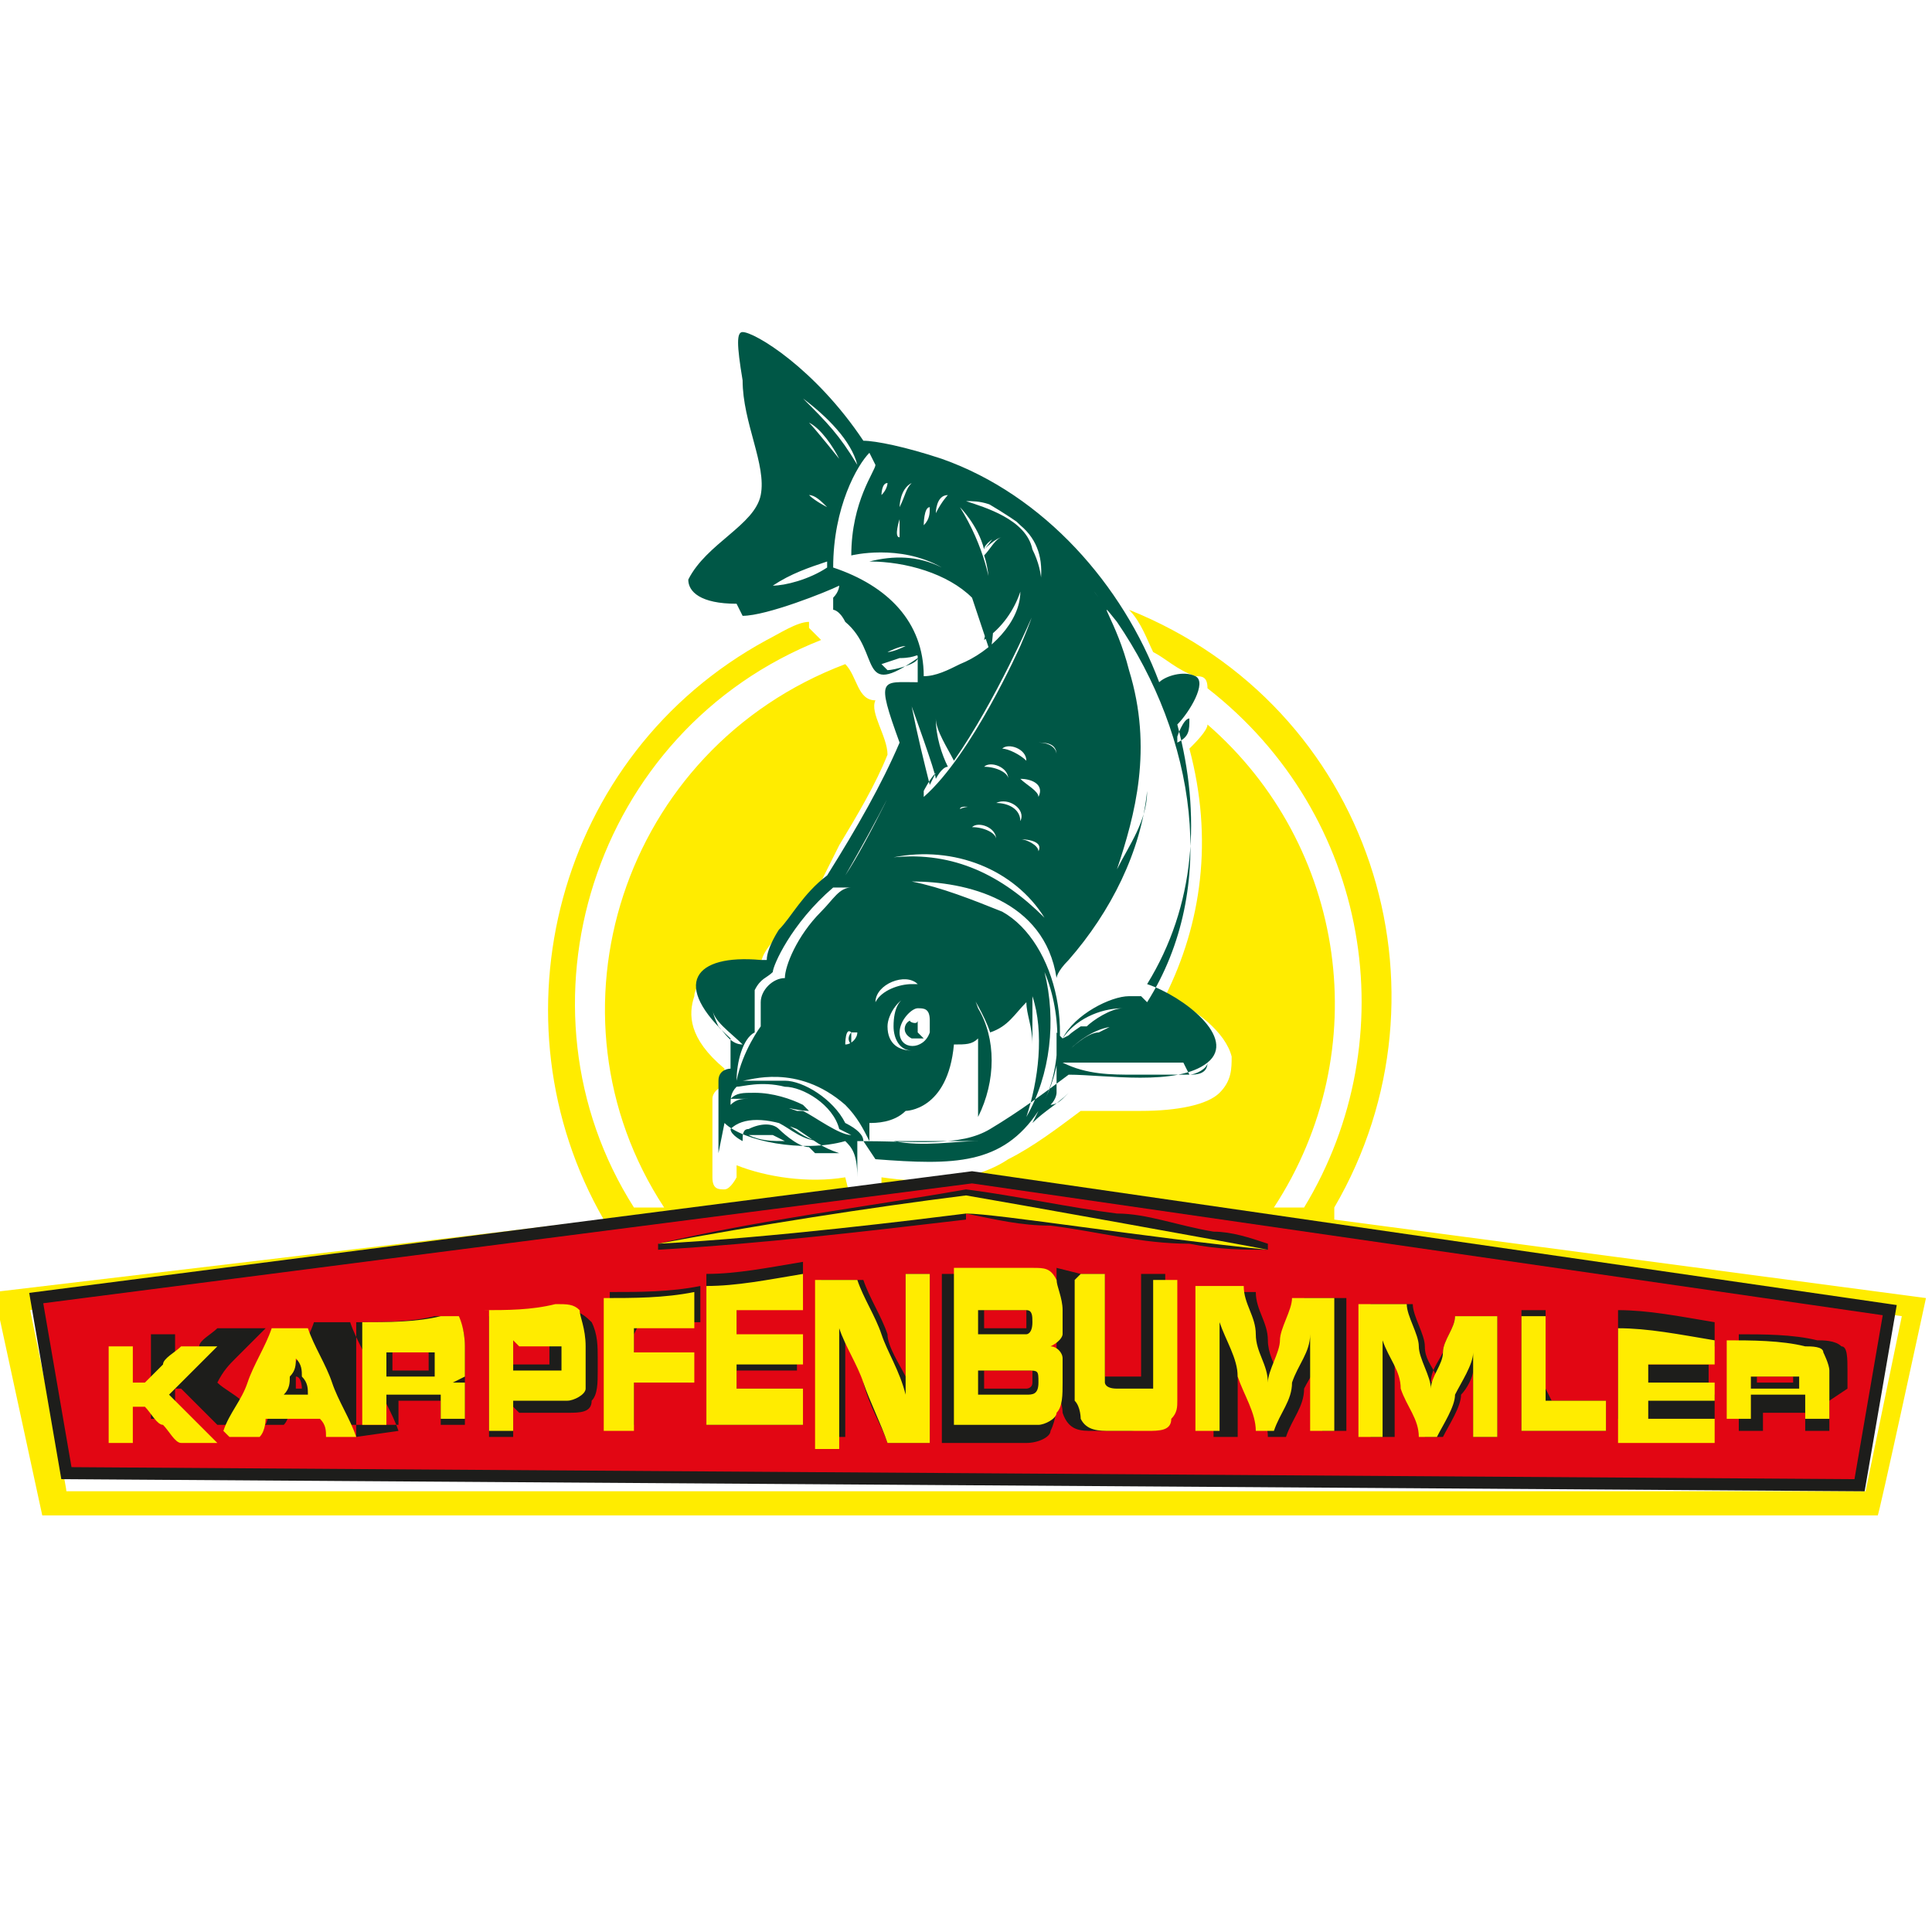 <?xml version="1.0" encoding="UTF-8"?>
<svg id="Ebene_1" xmlns="http://www.w3.org/2000/svg" version="1.1" viewBox="0 0 32 32">
  <!-- Generator: Adobe Illustrator 29.3.0, SVG Export Plug-In . SVG Version: 2.1.0 Build 146)  -->
  <defs>
    <style>
      .st0 {
        fill: #1d1d1b;
      }

      .st0, .st1 {
        fill-rule: evenodd;
      }

      .st1 {
        fill: #e20613;
      }

      .st2 {
        stroke-miterlimit: 10;
        stroke-width: 0px;
      }

      .st2, .st3 {
        fill: none;
        stroke: #1d1d1b;
      }

      .st3 {
        stroke-miterlimit: 22.9;
        stroke-width: .2px;
      }

      .st4 {
        fill: #005746;
      }

      .st5 {
        fill: #ffec00;
      }
    </style>
  </defs>
  <path class="st5" d="M22.1,20c2.1-3.6.6-8.3-3.4-9.9.2.2.3.5.4.7.2.1.4.3.7.4.1,0,.2,0,.2.2,2.7,2.1,3.3,5.8,1.6,8.6h-.5c1.7-2.6,1.2-6-1.1-8,0,.1-.2.3-.3.4.4,1.5.2,2.9-.4,4.1.5.2,1,.6,1.1,1,0,.2,0,.4-.2.6-.2.2-.7.3-1.3.3-.4,0-.8,0-1,0-.4.3-.8.6-1.2.8-.6.4-1.4.4-2.1.3,0,.4,0,.4,0,.5l1.7-.3,15.2,2.1-.6,2.9H1.1c0-.1-.6-3-.6-3l13.6-1.7s0,0,0-.1c0,0-.1-.4-.1-.4h0s0,0,0,0c-.6.1-1.3,0-1.8-.2v.2c0,0-.1.2-.2.2,0,0,0,0,0,0-.1,0-.2,0-.2-.2v-.7c0,0,0-.2,0-.2,0-.2,0-.3,0-.4,0-.1.1-.2.2-.2,0,0,0-.2,0-.3-.6-.5-.6-.9-.5-1.2,0-.2.3-.5.9-.5,0,0,.2,0,.2,0,0,0,0,0,0,0,0-.2.2-.4.2-.4.1-.2.4-.6.8-1,.1-.2.2-.4.3-.6.3-.5.6-1,.8-1.5,0-.3-.3-.7-.2-.9-.3,0-.3-.4-.5-.6-3.7,1.4-5.1,5.8-3,9h-.5c-2.1-3.3-.7-7.9,3.1-9.4,0,0-.1-.1-.2-.2,0,0,0,0,0-.1-.2,0-.5.2-.7.3-3.5,1.9-4.6,6.3-2.7,9.6l-10.1,1.2.8,3.7h30.4c0,.1.8-3.6.8-3.6l-9.8-1.3Z"/>
  <path class="st2" d="M22.1,20c2.1-3.6.6-8.3-3.4-9.9.2.2.3.5.4.7.2.1.4.3.7.4.1,0,.2,0,.2.2,2.7,2.1,3.3,5.8,1.6,8.6h-.5c1.7-2.6,1.2-6-1.1-8,0,.1-.2.3-.3.4.4,1.5.2,2.9-.4,4.1.5.2,1,.6,1.1,1,0,.2,0,.4-.2.6-.2.2-.7.3-1.3.3-.4,0-.8,0-1,0-.4.3-.8.6-1.2.8-.6.4-1.4.4-2.1.3,0,.4,0,.4,0,.5l1.7-.3,15.2,2.1-.6,2.9H1.1c0-.1-.6-3-.6-3l13.6-1.7s0,0,0-.1c0,0-.1-.4-.1-.4h0s0,0,0,0c-.6.1-1.3,0-1.8-.2v.2c0,0-.1.2-.2.2,0,0,0,0,0,0-.1,0-.2,0-.2-.2v-.7c0,0,0-.2,0-.2,0-.2,0-.3,0-.4,0-.1.1-.2.2-.2,0,0,0-.2,0-.3-.6-.5-.6-.9-.5-1.2,0-.2.3-.5.9-.5,0,0,.2,0,.2,0,0,0,0,0,0,0,0-.2.2-.4.2-.4.1-.2.4-.6.8-1,.1-.2.2-.4.3-.6.3-.5.6-1,.8-1.5,0-.3-.3-.7-.2-.9-.3,0-.3-.4-.5-.6-3.7,1.4-5.1,5.8-3,9h-.5c-2.1-3.3-.7-7.9,3.1-9.4,0,0-.1-.1-.2-.2,0,0,0,0,0-.1-.2,0-.5.2-.7.3-3.5,1.9-4.6,6.3-2.7,9.6l-10.1,1.2.8,3.7h30.4c0,.1.8-3.6.8-3.6l-9.8-1.3Z"/>
  <path class="st4" d="M12.3,10.2c.4,0,1.4-.4,1.6-.5,0,0,0,0,0,0,0,0,0,.1-.1.2,0,0,0,.1,0,.1,0,0,0,0,0,.1,0,0,.1,0,.2.2.6.5.2,1.3,1.2.6,0,.1,0,.3,0,.4-.6,0-.7-.1-.3,1-.3.7-.7,1.4-1.2,2.2-.4.3-.6.7-.8.9,0,0-.2.3-.2.5,0,0,0,0-.1,0-1.1-.1-1.5.4-.5,1.3,0,.2,0,.4,0,.5,0,0-.2,0-.2.2,0,.1,0,.2,0,.3,0,0,0,.1,0,.2v.7s.1-.5.1-.5c.3.3,1.3.5,2,.3.1.1.2.2.2.6,0-.4,0-.5,0-.6,1,0,1.7.1,2.2-.2.5-.3.9-.6,1.3-.9.6,0,1.8.2,2.3-.2.5-.4-.4-1.1-1-1.3.8-1.3.9-2.8.5-4.3.2-.2.5-.7.3-.8-.2-.1-.5,0-.6.1-.6-1.6-1.9-3.1-3.6-3.7-.6-.2-1.1-.3-1.3-.3-.8-1.2-1.8-1.8-2-1.8-.1,0-.1.2,0,.8,0,.7.4,1.4.3,1.9-.1.5-.9.8-1.2,1.4,0,.2.2.4.8.4M13.7,8.4c0,0-.2-.1-.3-.2.1,0,.2.1.3.2,0,0,0,0,0,0ZM13.4,7c.2.1.4.4.5.6,0,0-.4-.5-.5-.6ZM15,10.7c0,0-.2.1-.3.1,0,0,.2-.1.3-.1ZM14.6,11c.3-.1,0,0,.3-.1.3,0,.3-.1.3,0,0,.1-.4.2-.5.2ZM15.4,13c-.1-.4-.2-.8-.3-1.3,0,0,.4,1.1.4,1.2,0,0,.1-.2.2-.2-.1-.2-.2-.5-.2-.8,0,.2.2.5.3.7.7-1,1.3-2.4,1.3-2.4.2-.3.2-.7,0-1.1-.1-.5-.8-.7-1.1-.8.2,0,.5,0,.9.4.6.5.3,1.3,0,2,0,0-.8,1.8-1.6,2.5v-.8c0,.3,0,.5,0,.7,0,0,.1-.2.2-.3ZM15.1,17.4c-.2,0-.4-.1-.4-.4,0-.2.2-.5.4-.5-.2,0-.3.2-.3.5,0,.2.1.4.3.4ZM14.9,17.1c0-.2.2-.4.3-.4.1,0,.2,0,.2.2,0,0,0,.2,0,.2-.1.3-.5.3-.5,0ZM15.1,16.3c-.2,0-.5.1-.6.3,0-.3.5-.5.7-.3,0,0,0,0-.1,0ZM14.8,14.2c1-.2,2,.2,2.5,1-.7-.7-1.5-1.1-2.5-1ZM16.5,13.3c.2-.1.5.1.4.3,0-.2-.2-.3-.4-.3ZM16.5,13.9c0-.1-.2-.2-.4-.2.1-.1.4,0,.4.2ZM17.2,14.1c0-.1-.2-.2-.3-.2,0,0,.4,0,.3.2ZM16.9,12.9c.2,0,.4.1.3.3,0-.1-.2-.2-.3-.3ZM16.6,12.4c.1-.1.4,0,.4.2-.1-.1-.3-.2-.4-.2ZM16.7,12.9c0-.1-.2-.2-.4-.2.1-.1.4,0,.4.2ZM16.4,13.6c0-.2-.3-.3-.5-.2,0-.1.5,0,.5.2ZM17.2,12.3c.1,0,.3,0,.3.2,0-.1-.1-.2-.3-.2ZM15,12.6s0,0,0,0c0,0-.6,1.3-1,1.9,0,0,.7-1.2,1-1.9ZM14.1,17.1s.1,0,.1,0c0,.1-.1.2-.2.2,0,0,0-.3.1-.2,0,0-.1.1,0,.2ZM12.5,16.9h0c0-.2,0-.4,0-.5.1-.2.2-.2.3-.3,0,0,0,0,0,0,0-.1.3-.8,1-1.4,0,0,.2,0,.3,0-.2,0-.3.2-.5.4-.4.4-.6.9-.6,1.1.1,0,.3,0,.3,0-.1,0-.3,0-.3,0-.2,0-.4.2-.4.4,0,.2,0,.4,0,.4,0,0-.3.4-.4.9,0-.3.1-.7.3-.8ZM11.9,17c0,0-.1-.2-.1-.3,0,0,0-.1,0-.1,0,0,0,0,0,.1,0,.2.3.4.5.6-.2,0-.3-.2-.4-.3ZM12.3,18.8s0,0,0,0c0,0,0,0,0,0h0ZM12.4,18.8s0,0,0,0c0,0,0,0,0,0,.1,0,.3,0,.4,0,0,0,0,0,0,0,0,0,0,0,.2.1-.2,0-.4,0-.6-.1ZM13.4,19c-.2,0-.5-.3-.5-.3-.1-.1-.3-.1-.5,0-.1,0-.1.1-.1.2,0,0-.2-.1-.2-.2.2-.2.6-.2,1.1,0,.3.2.4.3.7.4,0,0-.3,0-.4,0ZM13.2,18.4c-.3-.1,0,0,.2,0,0,0,0,0-.1-.1-.2-.1-.5-.2-.8-.2-.2,0-.3,0-.4.1,0,0,.2,0,.3,0-.1,0-.2,0-.3.1h0c0-.1,0-.2.1-.3.1,0,.4-.1.8,0,.3,0,.8.3.9.7,0,0,0,0,.2.1-.2,0-.6-.3-.8-.4ZM14.3,18.9c0-.1-.1-.2-.3-.3-.2-.4-.7-.7-1-.7-.3,0-.6,0-.7,0,.1,0,.9-.3,1.7.4.2.2.3.4.4.6,0-.1,0-.2,0-.3.1,0,.4,0,.6-.2,0,0,.7,0,.8-1.1.2,0,.3,0,.4-.1,0,.5,0,.8,0,1.3.3-.6.3-1.3,0-1.8-.1-.3-.3-.6-.2-.4.1.2.3.5.4.8.3-.1.4-.3.6-.5,0,.2.1.4.1.7,0-.3,0-.6,0-.8,0,0,0,0,0,0,.2.6.1,1.4-.1,2,.4-.7.5-1.6.3-2.4.3.7.3,1.7-.1,2.3-.6.9-1.4.9-2.7.8ZM19.7,17.8c.1,0,.3,0,.3-.2,0,.1-.2.2-.3.2-.2,0-.6,0-.9,0-.4,0-.8,0-1.2-.2,0,0,0,0,.4,0,.2,0,.6,0,.8,0,.2,0,.7,0,.8,0ZM17.9,17c-.3.2-.1.1-.3.2.2-.3.6-.5,1-.5,0,0,0,0,0,0-.2,0-.5.2-.6.3ZM18.4,17s-.2.1-.2.1c-.2,0-.5.3-.5.3.2-.2.5-.4.8-.4ZM19.5,12.2s0,0,0,0c0,0,.1-.3.2-.3,0,.2,0,.3-.2.4ZM19.5,12s0,0,0,0c0,0,0,0,0,0,0,0,0,0,0,0,0,0,0,0,0,.1ZM18.9,16.5c0,0-.2,0-.2,0-.3,0-.9.3-1.1.7,0,0,0,0-.1-.1,0,0,0,.2,0,.2,0,0,0,.1,0,.2,0,0,0,.1,0,.2,0,0,0,.1,0,.2,0,0,0,.1,0,.2,0,0,0,.1-.1.2,0,0,.1,0,.2-.1,0,0,0,0,.1-.1,0,0,0,0,0,0-.2.2-.4.3-.6.5,0,0,0,0,.1-.2.7-1.1.3-2.8-.6-3.3-.5-.2-1-.4-1.5-.5.9,0,2.2.3,2.4,1.6,0,0,0-.1.2-.3.7-.8,1.2-1.8,1.3-2.8,0,.5-.3.9-.5,1.3.3-.9.6-2,.2-3.3-.2-.8-.6-1.3-.2-.8,1.3,1.9,1.7,4.4.5,6.3ZM18.2,9.9c-.6-.8-1.5-1.5-2.5-1.9.9.4,1.9,1.1,2.5,1.9ZM15.7,8.2c0,0-.1.1-.2.3,0,0,0-.3.2-.3ZM15.4,8.4c0,.1,0,.2-.1.3,0,0,0-.3.1-.3ZM15.1,8c-.1.1-.1.2-.2.4,0,0,0-.3.2-.4ZM14.9,8.6c0,.2,0,.2,0,.3-.1,0,0-.3,0-.3ZM14.7,8c0,0,0,.1-.1.2,0,0,0-.2.1-.2ZM14.5,7.7c0,.1-.4.6-.4,1.5,0,0,.8-.2,1.5.2-.4-.2-.8-.2-1.2-.1.6,0,1.3.2,1.7.6,0,0,0,0,0,0,.1.3.2.6.3.9,0,0,.3-1.1-.5-2.4,0,0,.3.3.4.7,0-.1.2-.2.3-.3-.1,0-.2.2-.3.3,0,0,0,0,0,0,0,0,.2-.2.3-.2-.1,0-.2.2-.3.3,0,0,.2.5,0,1.4.3-.2.5-.5.6-.8,0,.5-.5,1-1,1.2-.2.1-.4.2-.6.2,0-.9-.6-1.5-1.5-1.8,0-1,.4-1.7.6-1.9,0,0,0,0,0,0ZM14.2,7.7s0,0,0,0c-.3-.5-.5-.7-.9-1.1.4.3.8.7.9,1.1ZM13.7,9.4s0,0,0,0c-.3.2-.7.3-.9.3.3-.2.6-.3.9-.4ZM14.8,18.9c.5.1,1,0,1.4,0,0,0-.2,0-.2,0-.4,0-.9,0-1.2,0ZM12.4,18.5c0,0-.2,0-.2.1,0,0,0,0,0,0,.1-.1.4-.1.7,0,.2.1.4.3.7.3-.4,0-.7-.6-1.2-.4ZM15.2,17.1c0,0,0-.1,0-.2,0,.1-.2,0-.1,0-.1,0-.2.2,0,.3,0,0,.1,0,.2,0Z"/>
  <polygon class="st1" points="1.1 24.4 .6 21.5 16.1 19.5 31.3 21.7 30.8 24.6 1.1 24.4"/>
  <polygon class="st3" points="1.1 24.4 .6 21.5 16.1 19.5 31.3 21.7 30.8 24.6 1.1 24.4"/>
  <path class="st0" d="M29.1,22.7c0,0,0,.2,0,.2.2,0,.4,0,.6,0,0,0,0,0,0,0,0,0,0,0,0,0,0,0,0,0,0-.1,0,0,0,0-.1,0-.2,0-.4,0-.6,0M16.3,22c.2,0,.5,0,.7,0,0,0,0,0,0-.1,0,0,0-.2,0-.2-.2,0-.5,0-.7,0,0,.1,0,.2,0,.3ZM16.3,22.7c0,.1,0,.2,0,.3.2,0,.5,0,.7,0,0,0,.1,0,.1-.1,0,0,0-.2,0-.2-.2,0-.5,0-.7,0ZM8.5,22.2c0,.1,0,.3,0,.4.2,0,.4,0,.6,0,0,0,0,0,0,0,0,0,0-.1,0-.2,0,0,0-.1,0-.2,0,0,0,0,0,0-.2,0-.4,0-.6,0ZM6.5,22.4c0,.1,0,.2,0,.3.2,0,.4,0,.6,0,0,0,0,0,0,0,0,0,0-.1,0-.2,0,0,0-.1,0-.1,0,0,0,0,0,0-.2,0-.4,0-.6,0ZM4.6,23c.1,0,.2,0,.4,0,0,0,0-.2-.1-.2,0,0,0-.1,0-.2,0,0,0,.1,0,.2,0,0,0,.2,0,.2ZM30.3,23.2s0,0,0,0c0,0,0,.2,0,.3,0,0,0,.2,0,.2h0c0,0,0,0,0,0-.1,0-.3,0-.4,0h0s0,0,0,0c0,0,0-.1,0-.2,0,0,0-.1,0-.1,0,0,0,0-.1,0-.2,0-.4,0-.6,0,0,.1,0,.2,0,.3h0c0,0,0,0,0,0-.1,0-.3,0-.4,0h0s0,0,0,0c0-.3,0-.5,0-.8,0-.3,0-.5,0-.8h0c0,0,0,0,0,0,.4,0,.9,0,1.3.1.1,0,.3,0,.4.1.1,0,.1.2.1.4,0,0,0,0,0,0,0,.1,0,.2,0,.3,0,0,0,0,0,0ZM27.3,22.5s0,0,0,.1c.3,0,.7,0,1,0h0s0,0,0,0c0,.1,0,.2,0,.3h0c0,0,0,0,0,0-.3,0-.7,0-1,0,0,0,0,.1,0,.2.4,0,.7,0,1.1,0h0s0,0,0,0c0,.1,0,.3,0,.4h0c0,0,0,0,0,0-.5,0-1.1,0-1.6,0h0s0,0,0,0c0-.3,0-.6,0-.9,0-.3,0-.6,0-.9h0c0,0,0,0,0,0,.5,0,1,.1,1.6.2h0s0,0,0,0c0,.1,0,.2,0,.4h0c0,0,0,0,0,0-.3,0-.7,0-1,0ZM25.7,23.2c.3,0,.6,0,.9,0h0s0,0,0,0c0,.2,0,.3,0,.5h0c0,0,0,0,0,0-.5,0-.9,0-1.4,0h0s0,0,0,0c0-.3,0-.6,0-1,0-.3,0-.6,0-1h0c0,0,0,0,0,0,.1,0,.3,0,.4,0h0s0,0,0,0c0,.2,0,.5,0,.7,0,.2,0,.4,0,.6ZM23.7,22.9c0-.2.1-.3.2-.5,0-.2.2-.4.2-.6h0s0,0,0,0c.2,0,.4,0,.7,0h0s0,0,0,0c0,.3,0,.7,0,1,0,.3,0,.7,0,1h0c0,0,0,0,0,0-.1,0-.3,0-.4,0h0s0,0,0,0c0-.2,0-.5,0-.7,0-.1,0-.3,0-.4,0,.1-.1.3-.2.4,0,.2-.2.5-.3.7h0s0,0,0,0c-.1,0-.2,0-.3,0h0s0,0,0,0c0-.3-.2-.5-.3-.8,0-.1-.1-.3-.2-.4,0,.1,0,.3,0,.4,0,.3,0,.5,0,.8h0c0,0,0,0,0,0-.1,0-.3,0-.4,0h0s0,0,0,0c0-.4,0-.7,0-1.1,0-.4,0-.7,0-1.1h0c0,0,0,0,0,0,.2,0,.4,0,.7,0h0s0,0,0,0c0,.2.2.5.2.7,0,.2.1.3.2.5ZM21.8,22.5c0,.2-.1.3-.2.5,0,.3-.2.5-.3.8h0s0,0,0,0c-.1,0-.2,0-.3,0h0s0,0,0,0c0-.3-.2-.6-.3-.9,0-.2-.1-.3-.2-.5,0,.2,0,.3,0,.5,0,.3,0,.6,0,.9h0c0,0,0,0,0,0-.1,0-.3,0-.4,0h0s0,0,0,0c0-.4,0-.8,0-1.2,0-.4,0-.8,0-1.2h0c0,0,0,0,0,0,.2,0,.4,0,.7,0h0s0,0,0,0c0,.3.2.5.2.8,0,.2.1.4.2.6,0-.2.1-.4.2-.6,0-.2.2-.5.2-.7h0s0,0,0,0c.2,0,.4,0,.7,0h0s0,0,0,0c0,.4,0,.7,0,1.1,0,.4,0,.7,0,1.1h0c0,0,0,0,0,0-.1,0-.3,0-.4,0h0s0,0,0,0c0-.3,0-.5,0-.8,0-.1,0-.3,0-.4ZM17.9,21.1c.1,0,.3,0,.4,0h0s0,0,0,0c0,.2,0,.5,0,.7,0,.2,0,.5,0,.7,0,0,0,.2,0,.3,0,0,0,0,.1,0,.1,0,.3,0,.4,0,0,0,.1,0,.1,0,0,0,0-.2,0-.3,0-.2,0-.5,0-.7,0-.2,0-.5,0-.7h0c0,0,0,0,0,0,.1,0,.3,0,.4,0h0s0,0,0,0c0,.3,0,.5,0,.8,0,.3,0,.5,0,.8,0,.1,0,.3,0,.4,0,.1,0,.2-.1.3-.1.2-.3.3-.5.3-.2,0-.4,0-.6,0-.2,0-.4,0-.5-.3,0,0,0-.2-.1-.3,0-.1,0-.3,0-.5,0-.3,0-.6,0-.8,0-.3,0-.6,0-.8h0c0,0,0,0,0,0ZM17.4,22.4c0,0,.1.1.1.2,0,.1,0,.3,0,.5,0,.2,0,.4-.1.6,0,.1-.2.2-.4.2-.5,0-.9,0-1.4,0h0s0,0,0,0c0-.5,0-.9,0-1.4,0-.5,0-.9,0-1.4h0c0,0,0,0,0,0,.4,0,.8,0,1.3,0,.2,0,.3,0,.4.2.1.2.1.4.1.6,0,.1,0,.3,0,.4,0,0,0,.1-.1.2ZM14,22.1c0,.2,0,.4,0,.7,0,.3,0,.6,0,1h0c0,0,0,0,0,0-.1,0-.3,0-.4,0h0s0,0,0,0c0-.4,0-.9,0-1.3,0-.4,0-.9,0-1.3h0c0,0,0,0,0,0,.2,0,.4,0,.7,0h0s0,0,0,0c.1.3.3.6.4.9,0,.2.2.5.3.7,0-.2,0-.5,0-.7,0-.3,0-.7,0-1h0c0,0,0,0,0,0,.1,0,.3,0,.4,0h0s0,0,0,0c0,.5,0,.9,0,1.4,0,.5,0,.9,0,1.4h0c0,0,0,0,0,0-.2,0-.4,0-.7,0h0s0,0,0,0c-.1-.3-.3-.6-.4-1,0-.2-.2-.4-.3-.7ZM12.2,21.9c0,0,0,.2,0,.3.3,0,.7,0,1,0h0s0,0,0,0c0,.2,0,.4,0,.5h0c0,0,0,0,0,0-.3,0-.7,0-1,0,0,0,0,.2,0,.3.4,0,.7,0,1.1,0h0s0,0,0,0c0,.2,0,.4,0,.6h0c0,0,0,0,0,0-.5,0-1.1,0-1.6,0h0,0c0-.5,0-.9,0-1.3,0-.4,0-.8,0-1.2h0c0,0,0,0,0,0,.5,0,1-.1,1.6-.2h0s0,0,0,0c0,.2,0,.4,0,.6h0c0,0,0,0,0,0-.4,0-.7,0-1.1,0ZM10.5,22.1c0,0,0,.2,0,.3.3,0,.6,0,.9,0h0s0,0,0,0c0,.2,0,.4,0,.5h0c0,0,0,0,0,0-.3,0-.6,0-.9,0,0,.1,0,.2,0,.3,0,.1,0,.3,0,.4h0c0,0,0,0,0,0-.1,0-.3,0-.4,0h0s0,0,0,0c0-.4,0-.7,0-1.1,0-.4,0-.7,0-1.1h0c0,0,0,0,0,0,.5,0,1,0,1.5-.1h0s0,0,0,0c0,.2,0,.4,0,.6h0c0,0,0,0,0,0-.3,0-.7,0-1,0ZM8.5,23.3c0,.2,0,.3,0,.5h0c0,0,0,0,0,0-.1,0-.3,0-.4,0h0s0,0,0,0c0-.3,0-.7,0-1,0-.3,0-.7,0-1h0c0,0,0,0,0,0,.4,0,.8,0,1.2-.1.2,0,.3,0,.5.2.1.2.1.4.1.6,0,0,0,.1,0,.2,0,.2,0,.4-.1.5,0,.2-.2.2-.4.2-.3,0-.5,0-.8,0ZM5.9,23.8h0c0-.3,0-.6,0-1,0-.3,0-.6,0-.9h0c0,0,0,0,0,0,.4,0,.9,0,1.3-.1.1,0,.3,0,.4.1.1.1.1.3.1.5,0,0,0,0,0,.1,0,.1,0,.3,0,.4,0,0,0,0,0,0,0,0,0,0,0,0,0,.1,0,.3,0,.4,0,.1,0,.2,0,.3h0c0,0,0,0,0,0-.1,0-.3,0-.4,0h0s0,0,0,0c0,0,0-.1,0-.2,0,0,0-.2,0-.2,0,0,0,0-.1,0-.2,0-.4,0-.6,0,0,.1,0,.3,0,.4h0c0,0,0,0,0,0-.1,0-.3,0-.4,0h0s0,0,0,0h0c-.2,0-.3,0-.5,0h0s0,0,0,0c0,0,0-.2-.1-.3-.3,0-.5,0-.8,0,0,0,0,.2-.1.3h0s0,0,0,0c-.2,0-.3,0-.5,0h-.1s0,0,0,0c-.2,0-.4,0-.5,0h0c-.1-.1-.2-.2-.3-.3,0,0-.2-.2-.3-.3,0,0,0,0-.1,0,0,0,0,.1,0,.2,0,0,0,.2,0,.3h0c0,0,0,0,0,0-.1,0-.3,0-.4,0h0s0,0,0,0c0-.2,0-.5,0-.7,0-.2,0-.5,0-.7h0c0,0,0,0,0,0,.1,0,.3,0,.4,0h0s0,0,0,0c0,0,0,.2,0,.3,0,0,0,.1,0,.2,0,0,0,0,.1,0,0,0,.2-.2.3-.3,0-.1.2-.2.3-.3h0s0,0,0,0c.2,0,.4,0,.6,0h.2s-.1.1-.1.1c-.1.1-.3.3-.4.4-.1.1-.2.2-.3.4.1.1.3.2.4.3.1.1.3.2.4.4.1-.3.2-.5.4-.8.1-.3.3-.6.4-.9h0s0,0,0,0c.2,0,.4,0,.6,0h0s0,0,0,0c.1.3.3.6.4.9.1.3.3.6.4.9h0Z"/>
  <path class="st5" d="M28.5,22.2h0M29.4,23.8h0ZM29.5,22.1h0ZM29,22.6c0,.1,0,.3,0,.4.2,0,.5,0,.7,0,0,0,.1,0,.1,0,0,0,0,0,0-.1,0,0,0-.1,0-.1,0,0,0,0-.2,0-.2,0-.5,0-.7,0ZM28.6,23.8c0-.3,0-.5,0-.8,0-.3,0-.5,0-.8.4,0,.9,0,1.3.1.1,0,.3,0,.3.1,0,0,.1.2.1.3,0,0,0,0,0,0,0,.1,0,.2,0,.3,0,0,0,0-.2,0,0,0,.1,0,.2,0,0,0,0,.1,0,.3,0,0,0,.2,0,.2-.1,0-.3,0-.4,0,0,0,0-.1,0-.2,0,0,0-.1,0-.2,0,0,0,0-.2,0-.2,0-.4,0-.7,0,0,.1,0,.3,0,.4-.1,0-.3,0-.4,0ZM26.6,22h0ZM28.1,23.8h0ZM27.6,21.9h0ZM26.8,23.8c0-.3,0-.6,0-.9,0-.3,0-.6,0-.9.5,0,1,.1,1.6.2,0,.1,0,.3,0,.4-.4,0-.7,0-1.1,0,0,0,0,.2,0,.3.4,0,.7,0,1.1,0,0,.1,0,.2,0,.3-.4,0-.7,0-1.1,0,0,0,0,.2,0,.3.4,0,.8,0,1.1,0,0,.1,0,.3,0,.4-.5,0-1.1,0-1.6,0ZM25,21.8h0ZM25.8,23.8h0ZM25.4,21.7h0ZM25.2,21.8c.1,0,.3,0,.4,0,0,.2,0,.5,0,.7,0,.2,0,.5,0,.7.3,0,.7,0,1,0,0,.2,0,.3,0,.5-.5,0-.9,0-1.4,0,0-.3,0-.6,0-1,0-.3,0-.6,0-1ZM22.6,21.6c.2,0,.4,0,.7,0,0,.2.2.5.2.7,0,.2.2.5.2.7h0c0-.2.2-.4.2-.6,0-.2.2-.4.2-.6.2,0,.4,0,.7,0,0,.3,0,.7,0,1,0,.3,0,.7,0,1-.1,0-.3,0-.4,0,0-.2,0-.5,0-.7,0-.2,0-.5,0-.7h0c0,.2-.2.5-.3.7,0,.2-.2.5-.3.7-.1,0-.2,0-.3,0,0-.3-.2-.5-.3-.8,0-.3-.2-.5-.3-.8,0,.3,0,.5,0,.8,0,.3,0,.5,0,.8-.1,0-.3,0-.4,0,0-.4,0-.7,0-1.1,0-.4,0-.7,0-1.1ZM19.9,21.3c.2,0,.4,0,.7,0,0,.3.2.5.2.8,0,.3.2.5.2.8h0c0-.2.2-.5.2-.7,0-.2.2-.5.2-.7.2,0,.4,0,.7,0,0,.4,0,.7,0,1.1,0,.4,0,.7,0,1.1-.1,0-.3,0-.4,0,0-.3,0-.5,0-.8,0-.3,0-.5,0-.8,0,.3-.2.5-.3.8,0,.3-.2.5-.3.8-.1,0-.2,0-.3,0,0-.3-.2-.6-.3-.9,0-.3-.2-.6-.3-.9,0,.3,0,.6,0,.9,0,.3,0,.6,0,.9-.1,0-.3,0-.4,0,0-.4,0-.8,0-1.2,0-.4,0-.8,0-1.2ZM17.7,21.1h0ZM19,23.8h0ZM18.7,21h0ZM17.9,21.1c.1,0,.3,0,.4,0,0,.2,0,.5,0,.7,0,.2,0,.5,0,.7,0,.2,0,.3,0,.4,0,0,0,.1.2.1.1,0,.3,0,.4,0,0,0,.2,0,.2,0,0,0,0-.2,0-.4,0-.2,0-.5,0-.7,0-.2,0-.5,0-.7.1,0,.3,0,.4,0,0,.3,0,.5,0,.8,0,.3,0,.5,0,.8,0,.2,0,.3,0,.4,0,.1,0,.2-.1.3,0,.2-.2.2-.4.2-.2,0-.4,0-.6,0-.2,0-.4,0-.5-.2,0,0,0-.2-.1-.3,0-.1,0-.3,0-.4,0-.3,0-.6,0-.8,0-.3,0-.6,0-.8ZM16.2,22.1c.3,0,.5,0,.8,0,0,0,.1,0,.1-.2,0-.1,0-.2-.1-.2-.3,0-.5,0-.8,0,0,.1,0,.3,0,.4ZM16.2,23.1c.3,0,.5,0,.8,0,.1,0,.2,0,.2-.2,0-.2,0-.2-.2-.2-.3,0-.5,0-.8,0,0,.1,0,.3,0,.4ZM15.8,23.8c0-.5,0-.9,0-1.4,0-.5,0-.9,0-1.4.4,0,.8,0,1.3,0,.2,0,.3,0,.4.2,0,.1.1.3.1.5,0,.2,0,.3,0,.4,0,0,0,.1-.2.2.1,0,.2.1.2.2,0,0,0,.2,0,.4,0,.2,0,.4-.1.5,0,.1-.2.2-.3.2-.5,0-.9,0-1.4,0ZM13.4,21.2h0ZM14.5,23.8h0ZM14.6,20.8h0ZM13.5,21.2c.2,0,.4,0,.7,0,.1.3.3.6.4.9.1.3.3.6.4,1,0-.3,0-.7,0-1,0-.3,0-.7,0-1,.1,0,.3,0,.4,0,0,.5,0,.9,0,1.4,0,.5,0,.9,0,1.4-.2,0-.5,0-.7,0-.1-.3-.3-.7-.4-1-.1-.3-.3-.6-.4-.9,0,.3,0,.6,0,1,0,.3,0,.6,0,1-.1,0-.3,0-.4,0,0-.4,0-.9,0-1.3,0-.4,0-.9,0-1.3ZM11.6,21.3h0ZM13,23.7h0ZM12.5,21h0ZM11.7,23.7c0-.4,0-.8,0-1.2,0-.4,0-.8,0-1.2.5,0,1-.1,1.6-.2,0,.2,0,.4,0,.6-.4,0-.7,0-1.1,0,0,.1,0,.3,0,.4.4,0,.7,0,1.1,0,0,.2,0,.4,0,.5-.4,0-.7,0-1.1,0,0,.1,0,.3,0,.4.4,0,.8,0,1.1,0,0,.2,0,.4,0,.6-.5,0-1.1,0-1.6,0ZM10,23.7c0-.4,0-.7,0-1.1,0-.4,0-.7,0-1.1.5,0,1,0,1.5-.1,0,.2,0,.4,0,.6-.3,0-.7,0-1,0,0,.1,0,.3,0,.4.3,0,.7,0,1,0,0,.2,0,.4,0,.5-.3,0-.7,0-1,0,0,.1,0,.3,0,.4,0,.1,0,.3,0,.4-.1,0-.3,0-.4,0ZM8.5,22.2c0,.2,0,.4,0,.5.2,0,.4,0,.7,0,0,0,0,0,.1,0,0,0,0-.1,0-.2,0-.1,0-.2,0-.2,0,0,0,0-.1,0-.2,0-.4,0-.6,0ZM8,21.7c.4,0,.8,0,1.2-.1.2,0,.3,0,.4.1,0,.1.1.3.1.6,0,0,0,.1,0,.2,0,.2,0,.4,0,.5,0,.1-.2.2-.3.2-.3,0-.6,0-.9,0,0,.2,0,.3,0,.5-.1,0-.3,0-.4,0,0-.3,0-.7,0-1,0-.3,0-.7,0-1ZM5.8,21.9h0ZM6.8,23.7h0ZM6.8,21.6h0ZM6.4,22.3c0,.2,0,.3,0,.5.2,0,.5,0,.7,0,0,0,.1,0,.1,0,0,0,0,0,0-.2,0,0,0-.2,0-.2,0,0,0,0-.2,0-.2,0-.5,0-.7,0ZM6,23.7c0-.3,0-.6,0-.9,0-.3,0-.6,0-.9.4,0,.9,0,1.3-.1.1,0,.3,0,.3,0,0,0,.1.2.1.5,0,0,0,0,0,.1,0,.2,0,.3,0,.4,0,0,0,0-.2.1,0,0,.1,0,.2,0,0,0,0,.2,0,.3,0,.1,0,.2,0,.3-.1,0-.3,0-.4,0,0,0,0-.1,0-.2,0-.1,0-.2,0-.2,0,0,0,0-.2,0-.2,0-.4,0-.7,0,0,.2,0,.3,0,.5-.1,0-.3,0-.4,0ZM3.7,22.1h0ZM5.7,23.7h0ZM4.8,21.9h0ZM4.5,23.1h0c.2,0,.4,0,.6,0h0c0-.1,0-.2-.1-.3,0-.1,0-.2-.1-.3,0,.1,0,.2-.1.3,0,.1,0,.2-.1.3ZM3.7,23.7c.1-.3.3-.5.4-.8.1-.3.3-.6.4-.9.2,0,.4,0,.6,0,.1.3.3.6.4.9.1.3.3.6.4.9-.2,0-.3,0-.5,0,0-.1,0-.2-.1-.3-.3,0-.6,0-.9,0,0,0,0,.2-.1.3-.2,0-.3,0-.5,0ZM2.6,23.7h0ZM1.8,22.3c.1,0,.3,0,.4,0,0,0,0,.2,0,.3,0,0,0,.2,0,.3,0,0,.1,0,.2,0,0,0,.2-.2.3-.3,0-.1.2-.2.3-.3.2,0,.4,0,.6,0-.1.1-.3.3-.4.4-.1.1-.3.3-.4.4.1.1.3.3.4.4.1.1.3.3.4.4-.2,0-.4,0-.6,0-.1,0-.2-.2-.3-.3-.1,0-.2-.2-.3-.3,0,0-.1,0-.2,0,0,0,0,.2,0,.3,0,0,0,.2,0,.3-.1,0-.3,0-.4,0,0-.2,0-.5,0-.7,0-.2,0-.5,0-.7Z"/>
  <path class="st0" d="M16,20.2c-1.7.2-3.4.4-5.1.5h0s0-.1,0-.1h0c1.7-.4,3.4-.6,5.1-.9h0s0,0,0,0c.8.1,1.7.3,2.5.4.5,0,1,.2,1.6.3.3,0,.6.1.9.2h0s0,.1,0,.1h0c-.4,0-.8,0-1.3-.1-.8,0-1.5-.2-2.3-.3-.5,0-.9-.1-1.4-.2"/>
  <path class="st5" d="M16,19.8c-1.6.2-3.5.5-5.1.8,1.9-.1,4.3-.4,5.1-.5.5,0,3,.4,5,.6-.5-.1-4.4-.8-5-.9"/>
</svg>